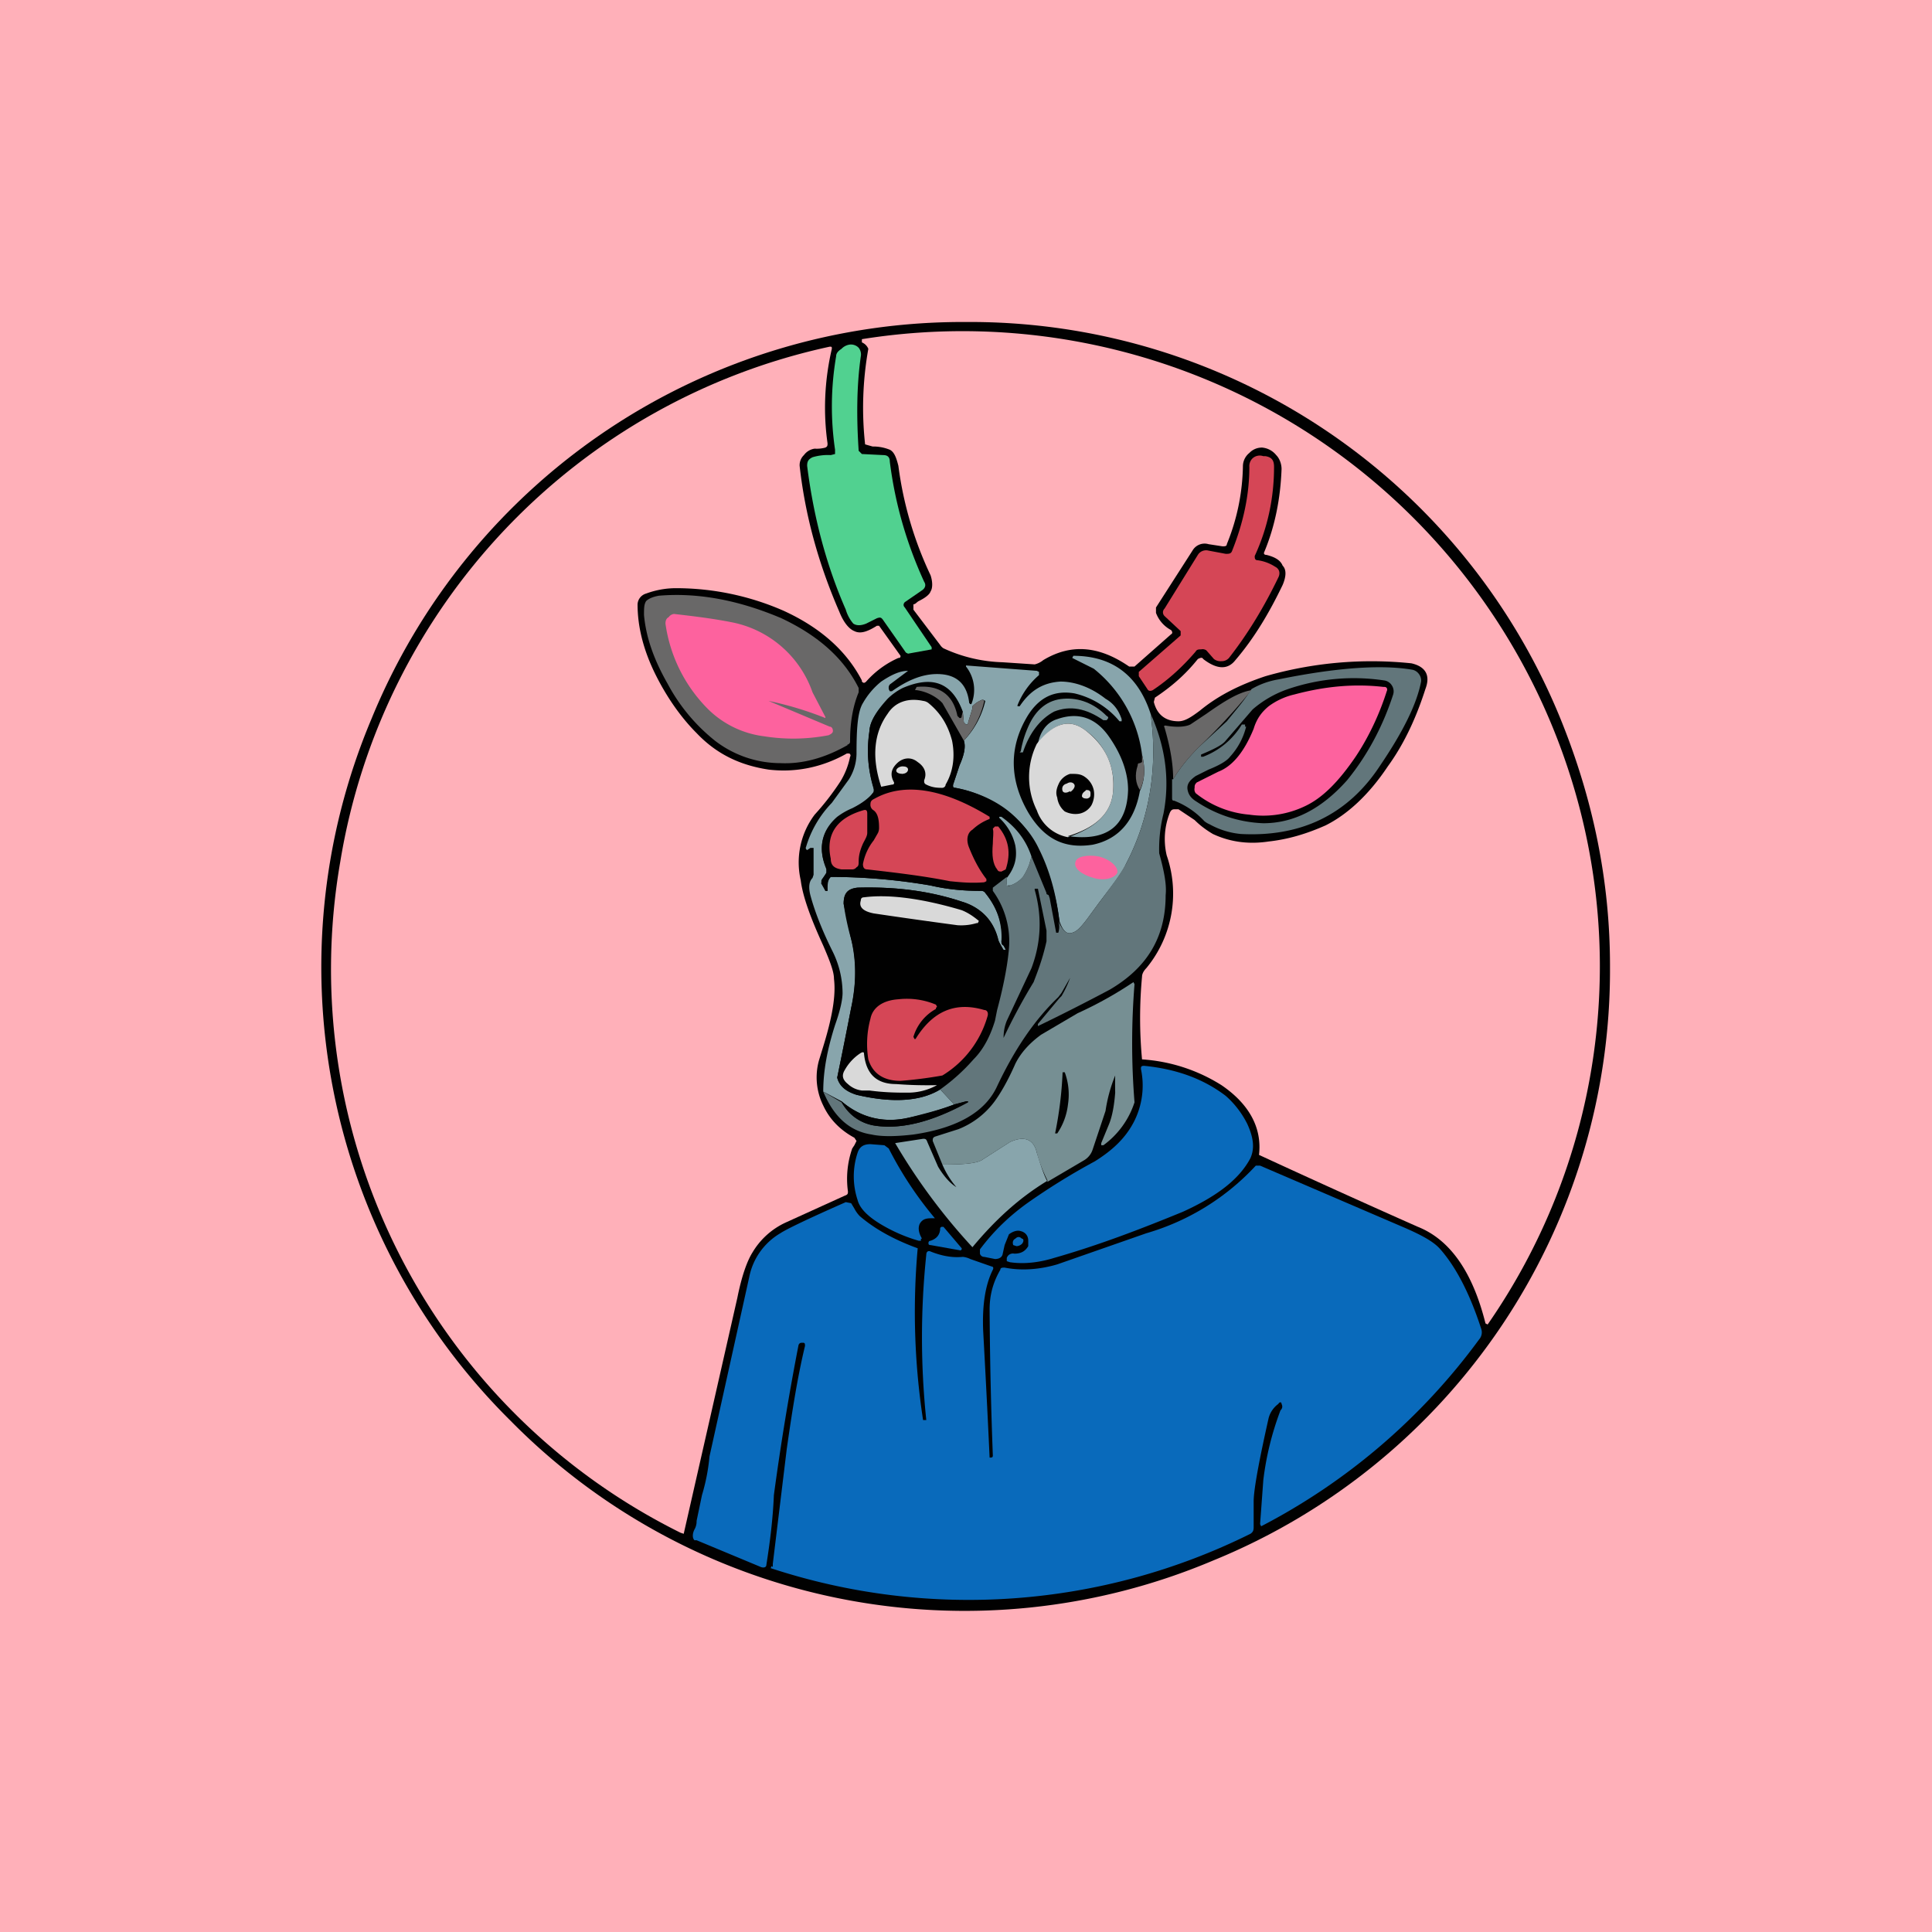 <!-- by TradingView --><svg width="18" height="18" viewBox="0 0 18 18" xmlns="http://www.w3.org/2000/svg"><path fill="#FFB0B9" d="M0 0h18v18H0z"/><path d="M15 9a5.94 5.94 0 0 1-3.7 5.54 5.94 5.94 0 0 1-6.54-1.3 5.95 5.95 0 0 1-1.3-6.54A5.95 5.95 0 0 1 9 3a5.94 5.94 0 0 1 5.54 3.7c.3.74.46 1.5.46 2.3Z" fill="#010101"/><path d="M8.03 3.2v-.04a5.94 5.94 0 0 1 6.61 4.1 5.85 5.85 0 0 1-.78 5.08l-.02-.01c-.12-.48-.33-.78-.63-.9a104.41 104.41 0 0 1-1.48-.67c.03-.26-.1-.48-.35-.65a1.58 1.58 0 0 0-.74-.24 4.16 4.16 0 0 1 0-.77c0-.03.02-.06.04-.08a1.09 1.09 0 0 0 .19-1.05.66.66 0 0 1 .03-.4c.01-.02.02-.03.04-.03h.04l.15.1c.06.06.12.1.17.13.15.07.32.1.52.07.18-.02.35-.07.53-.15.2-.1.4-.28.58-.55.16-.22.27-.47.35-.72.05-.13 0-.21-.13-.24a3.58 3.58 0 0 0-1.36.12c-.24.08-.44.18-.61.32-.08.06-.14.1-.2.1-.12 0-.2-.06-.23-.18l.01-.04c.15-.1.28-.21.4-.36.02-.01.04-.02.05 0 .13.1.23.1.3.01.18-.21.32-.45.44-.7.03-.07.04-.14 0-.18-.02-.05-.07-.08-.15-.1-.02 0-.03-.01-.02-.03.1-.24.15-.5.16-.77 0-.05-.02-.1-.05-.13a.19.19 0 0 0-.13-.07.16.16 0 0 0-.12.05.16.16 0 0 0-.06.12 2 2 0 0 1-.15.73c0 .02-.02.02-.04.02l-.13-.02a.13.13 0 0 0-.15.06l-.34.53v.05a.3.3 0 0 0 .14.16c.01.01.02.03 0 .04l-.34.3h-.05c-.29-.2-.55-.21-.8-.06a.2.2 0 0 1-.08.04l-.3-.02a1.4 1.4 0 0 1-.55-.13.1.1 0 0 1-.03-.03l-.25-.33v-.05c.02 0 .03-.02.05-.03.06-.03.1-.06.11-.09.02-.03.02-.09 0-.15a3.4 3.4 0 0 1-.3-1.02c-.02-.08-.04-.13-.08-.15a.41.41 0 0 0-.16-.03 4.46 4.46 0 0 1-.07-.02 3.12 3.12 0 0 1 .03-.89.11.11 0 0 0-.06-.06Z" fill="#FFB0B9"/><path d="M8.68 6.03v.02l-.22.04-.02-.01-.21-.3c-.02-.03-.03-.03-.06-.02l-.1.05c-.05.02-.09.02-.12 0a.35.35 0 0 1-.07-.13c-.18-.41-.3-.86-.36-1.34 0-.04.01-.06.05-.08a.5.5 0 0 1 .17-.02l.04-.01v-.04a2.77 2.77 0 0 1 .01-.87c0-.03.02-.05.05-.07a.13.13 0 0 1 .08-.04.1.1 0 0 1 .08.03.1.1 0 0 1 .02.08c-.04.28-.04.58-.02.88l.03.03.2.01c.04 0 .06.02.06.06.05.4.16.77.32 1.12.02.03.01.06-.02.08l-.16.11c-.01.01-.02.03 0 .05l.25.37Z" fill="#51D190"/><path d="M8.03 6.34c-.14-.27-.38-.49-.73-.65a2.5 2.5 0 0 0-1-.21.8.8 0 0 0-.28.05.11.11 0 0 0-.08.1c0 .2.05.42.17.66.1.2.23.39.38.54.19.2.41.3.67.34.25.03.5-.02.73-.15h.02c.01 0 .02.02.01.03a.7.7 0 0 1-.09.23 2.43 2.43 0 0 1-.24.31.74.74 0 0 0-.13.61c.02.16.1.37.21.61.06.14.1.24.1.31.02.16-.02.37-.1.63l-.04.13a.59.59 0 0 0 .04.42c.06.13.16.23.29.3l.02.03-.02.04-.02.03a.86.86 0 0 0-.04.4c0 .02 0 .03-.03.04l-.55.25a.7.7 0 0 0-.31.28c-.05.08-.1.22-.14.42a3575.24 3575.24 0 0 1-.5 2.2l-.03-.01a5.86 5.86 0 0 1-3.17-6.25 5.88 5.88 0 0 1 4.56-4.8c.02 0 .02 0 .02.02-.07.3-.08.6-.04.88 0 .02 0 .03-.02.04a.3.3 0 0 1-.1.01.15.15 0 0 0-.1.06.13.13 0 0 0-.04.1c.05.45.17.9.37 1.36.04.1.09.16.14.18.06.03.13 0 .21-.05h.02l.2.28c0 .01 0 .02-.02.02a.87.87 0 0 0-.3.22c-.02.02-.03.01-.04 0Z" fill="#FFB0B9"/><path d="M10.74 6.43c-.02.01-.04.01-.05-.01l-.08-.12v-.04l.39-.34v-.04l-.15-.14c-.02-.02-.02-.05 0-.07l.31-.5a.09.09 0 0 1 .1-.04l.16.03c.03 0 .05 0 .06-.03.1-.25.16-.51.16-.78a.1.1 0 0 1 .03-.08.1.1 0 0 1 .1-.02h.02c.06.01.08.04.08.1 0 .29-.06.57-.18.83 0 .02 0 .04.03.04a.4.4 0 0 1 .16.06c.04.02.05.06.03.1-.13.27-.28.52-.46.75a.09.09 0 0 1-.07.03.1.1 0 0 1-.07-.02l-.07-.08a.06.06 0 0 0-.05-.01c-.02 0-.04 0-.05.02-.12.14-.25.26-.4.36Z" fill="#D54656"/><path d="M7.9 6.94c-.21.12-.42.18-.63.17a1 1 0 0 1-.61-.21 1.7 1.7 0 0 1-.44-.53c-.12-.21-.2-.42-.22-.64 0-.06 0-.1.02-.13.02-.02.06-.04.12-.05.36-.03.74.04 1.14.21.34.16.58.37.72.65v.04c-.05.12-.08.27-.08.45 0 .02 0 .03-.03.04Z" fill="#696868"/><path d="m7.16 6.53.57.24c.02 0 .03.02.03.04s-.02.03-.04.04c-.21.04-.41.04-.6.01a.9.9 0 0 1-.52-.25 1.4 1.4 0 0 1-.4-.8c0-.03.01-.05.03-.06a.07.07 0 0 1 .05-.03c.17.02.35.04.55.08a1 1 0 0 1 .74.65l.12.23v.01a3.18 3.18 0 0 0-.53-.16Z" fill="#FD629E"/><path d="M10.72 6.65c.07.5-.01.98-.23 1.4-.04.09-.13.2-.25.36l-.11.15c-.06.08-.1.12-.14.13-.05.02-.09-.02-.12-.11a2.1 2.1 0 0 0-.2-.67.96.96 0 0 0-.31-.38c-.14-.1-.3-.16-.46-.19-.02 0-.03-.01-.02-.03l.06-.18c.04-.09.06-.17.04-.23a.8.8 0 0 0 .2-.37l-.02-.01h-.01a.25.25 0 0 0-.09.06v.02l-.04.13c0 .01 0 .02-.02.02l-.02-.02-.01-.1c-.1-.27-.28-.34-.56-.22a.56.56 0 0 0-.14.1c-.1.11-.16.2-.17.3-.03.2-.01.37.04.53v.04c-.04.05-.1.1-.2.15a.65.65 0 0 0-.14.08c-.15.13-.18.3-.1.48v.04a.18.18 0 0 1-.04.06.03.03 0 0 0 0 .04l.03.07h.02c0-.06 0-.1.03-.13a5.5 5.5 0 0 1 .93.08c.17.04.33.05.46.05.02 0 .04 0 .05.02.11.14.17.29.15.45 0 .02 0 .03.02.04l.02.03v.01h-.02a.24.24 0 0 1-.05-.1.48.48 0 0 0-.34-.35c-.3-.1-.62-.14-.97-.13-.1.01-.13.06-.13.15l.07.33c.05.18.05.4 0 .64a56.07 56.07 0 0 1-.13.65c.02.08.09.13.18.16.34.08.6.06.78-.05l.13.14c-.13.05-.29.1-.46.13a.68.68 0 0 1-.59-.16l-.17-.09c0-.2.04-.4.11-.62.05-.14.07-.24.07-.3a.88.88 0 0 0-.09-.38c-.1-.2-.17-.38-.21-.53-.02-.08-.01-.13.02-.16l.01-.03V7.9h-.03l-.03.02s-.02-.01-.01-.03a1 1 0 0 1 .24-.41l.16-.22a.46.46 0 0 0 .07-.24c0-.23.01-.39.06-.47a.7.7 0 0 1 .17-.2c.09-.06.17-.1.25-.1 0-.01 0 0 0 0l-.16.12a.04.04 0 0 0-.02.04v.01l.01.02h.02c.14-.1.28-.16.42-.16.18 0 .28.09.3.27l.01.01h.01A.35.35 0 0 0 9 6.21V6.2L9 6.2l.66.05.02.01v.03a.72.72 0 0 0-.2.28v.01h.02c.1-.15.22-.22.38-.23.13 0 .28.05.42.16.07.04.12.1.15.19v.02h-.02a.77.77 0 0 0-.42-.26c-.18-.03-.32.03-.43.2-.18.29-.18.6 0 .91.15.25.34.34.6.3.24-.05.39-.22.44-.5.05-.11.05-.22.02-.34a1.22 1.22 0 0 0-.45-.8l-.2-.1.01-.02c.35 0 .6.17.72.54Z" fill="#88A5AC"/><path d="M10.93 7.26c.06-.1.14-.2.24-.3l.26-.24c.08-.1.16-.19.23-.3a.74.74 0 0 1 .25-.09c.54-.11.96-.14 1.25-.09a.1.1 0 0 1 .06.04.1.1 0 0 1 .02.07c-.04.21-.17.47-.38.78-.3.46-.74.67-1.3.64a.74.74 0 0 1-.29-.09.2.2 0 0 1-.05-.03.75.75 0 0 0-.28-.19c-.02 0-.02-.01-.02-.03v-.17Z" fill="#62767B"/><path d="M11.6 6.77v-.02h-.03a.72.72 0 0 1-.36.3h-.02v-.02c.12-.05.2-.09.23-.13l.25-.29a1 1 0 0 1 .33-.19 1.9 1.9 0 0 1 .9-.08.1.1 0 0 1 .07.05.1.1 0 0 1 .01.08c-.1.31-.25.58-.43.8-.24.27-.5.4-.78.4a1.2 1.2 0 0 1-.62-.2c-.05-.03-.07-.06-.08-.09-.02-.06 0-.1.07-.15l.12-.06c.1-.04.17-.08.2-.12a.64.64 0 0 0 .15-.28ZM8.97 6.63v.04l-.03.02-.02-.02c-.04-.2-.17-.3-.38-.27l-.01.02.01.02c.1.01.17.04.22.09l.02.02.2.35c.02.06 0 .14-.04.23l-.06.18c0 .02 0 .03.02.03.17.03.32.1.46.2s.25.22.32.37c.1.2.16.42.19.67v.1l-.02.02-.01-.01-.06-.32-.01-.03h-.01l-.01-.02-.14-.34a.73.73 0 0 0-.28-.37h-.01c-.01 0-.02 0 0 .01a.5.5 0 0 1 .14.27c.01.1-.01.2-.08.29l-.13.1v.02a.8.8 0 0 1 .15.54 2.9 2.9 0 0 1-.14.67.89.89 0 0 1-.19.36c-.07.08-.17.17-.31.28-.18.11-.44.13-.78.05-.1-.03-.16-.08-.18-.16a56.36 56.36 0 0 0 .13-.65 1.4 1.4 0 0 0 0-.64 2.46 2.46 0 0 1-.07-.33c0-.1.04-.14.13-.15.35-.01.67.03.97.13.19.06.3.18.34.36l.05.09h.02l-.02-.04a.05.05 0 0 1-.02-.04.63.63 0 0 0-.15-.45.05.05 0 0 0-.05-.02c-.13 0-.29-.01-.46-.05a5.5 5.5 0 0 0-.93-.08c-.03.03-.04.07-.03.12v.01h-.02l-.04-.07.01-.04.04-.06V8.1c-.08-.19-.05-.35.1-.48a.65.65 0 0 1 .13-.08c.1-.05.17-.1.2-.15.01-.01.02-.03.01-.04a1.2 1.2 0 0 1-.04-.53c0-.1.07-.19.17-.3.06-.05.1-.09.14-.1.28-.12.46-.05.56.22Z" fill="#010101"/><path d="M12.9 6.4c.02 0 .03.02.02.04-.07.22-.17.43-.29.61-.15.22-.3.38-.47.46a.9.9 0 0 1-.52.08.92.92 0 0 1-.5-.2.06.06 0 0 1-.01-.05c0-.02 0-.03.02-.05l.2-.1c.13-.05.24-.18.33-.4.03-.1.08-.16.14-.21a.65.65 0 0 1 .24-.11c.3-.08.57-.1.83-.07Z" fill="#FD629E"/><path d="m8.97 6.63.01.1.02.02c.01 0 .02 0 .02-.02l.04-.13v-.02a.25.25 0 0 1 .09-.06h.01l.01.01a.8.8 0 0 1-.19.37l-.2-.35-.02-.02a.43.43 0 0 0-.22-.1c-.01 0-.02 0-.01-.01l.01-.02c.21-.02.34.07.38.27l.02.02c.01 0 .02 0 .02-.02l.01-.04ZM11.66 6.43a5.8 5.8 0 0 1-.49.53c-.1.1-.18.2-.24.3 0-.15-.03-.31-.08-.48-.01-.02 0-.02.01-.02.11.02.19.01.23-.01l.15-.1c.17-.12.3-.2.42-.22Z" fill="#696868"/><path d="M9.51 7c.01-.06.03-.14.07-.23.07-.16.18-.25.33-.26.14-.01.28.04.4.16.02.01.02.02 0 .04h-.03c-.16-.11-.31-.14-.46-.08-.13.07-.23.2-.29.38H9.5Z" fill="#768F93"/><path d="m8.31 7.31-.1.02c-.09-.27-.07-.5.06-.68.07-.11.19-.15.33-.12a.1.1 0 0 1 .05.02c.11.09.18.2.22.35.03.15.01.29-.06.41 0 .02-.02.03-.03.03-.04 0-.09 0-.15-.03-.02-.01-.02-.02-.02-.04.03-.07 0-.13-.06-.17-.06-.05-.13-.04-.18 0-.07.06-.08.12-.04.19 0 .01 0 .02-.02.02Z" fill="#D9D9D9"/><path d="m7.67 10.17.17.1c.07.12.18.2.33.22.24.03.52-.04.84-.22v-.01l-.12.03-.13-.14c.14-.1.24-.2.31-.28.1-.1.16-.23.2-.36l.02-.1c.07-.26.1-.45.11-.57a.8.8 0 0 0-.15-.54v-.03l.13-.1v.07c.01.01.02.02.03.01a.26.26 0 0 0 .12-.08.56.56 0 0 0 .06-.12l.02-.07.14.34v.01l.02.01.01.03.06.32h.02a.18.18 0 0 0 0-.11c.04.09.08.13.13.11.04-.01.08-.05.14-.13l.11-.15c.12-.16.2-.27.25-.36.22-.42.3-.9.23-1.4.14.31.18.62.12.93a1.36 1.36 0 0 0-.04.37c.05.18.07.3.06.39 0 .4-.18.68-.52.88a19.43 19.43 0 0 1-.67.34v-.02l.2-.24.02-.02a.98.98 0 0 0 .08-.17l-.08.14-.03.04c-.21.2-.4.47-.57.83-.11.24-.37.39-.78.45-.17.02-.3.02-.39 0-.2-.03-.35-.16-.45-.4Z" fill="#62767B"/><path d="M9.95 7.8c.26-.09.4-.22.42-.42a.62.62 0 0 0-.25-.57c-.15-.12-.3-.08-.45.12.02-.11.08-.2.18-.23.2-.07.36-.01.48.16s.18.34.18.5c-.01.34-.2.48-.56.43Z" fill="#88A5AC"/><path d="M9.95 7.8a.38.38 0 0 1-.29-.25.7.7 0 0 1 0-.62c.16-.2.31-.24.46-.12.19.15.27.34.25.57-.02.2-.16.33-.42.41Z" fill="#D9D9D9"/><path d="M10.62 7.36c-.04-.06-.05-.14-.02-.23 0-.01 0-.02.02-.02l.02-.01v-.07c.03.12.03.23-.02.33Z" fill="#696868"/><path d="M8.4 7.21c.04 0 .06-.02.06-.04s-.02-.03-.05-.03c-.03 0-.06.02-.06.04s.03.03.06.03Z" fill="#D9D9D9"/><path d="M9.98 7.21c.05 0 .09 0 .13.03a.2.2 0 0 1 .08.12c.01.05 0 .1-.02.14a.17.17 0 0 1-.11.08c-.05.01-.1 0-.14-.02a.2.2 0 0 1-.07-.13c-.02-.05 0-.1.02-.14a.17.17 0 0 1 .1-.08Z" fill="#010101"/><path d="M9.97 7.38c.03-.02.05-.05.04-.07-.01-.02-.04-.03-.07-.01-.04.01-.05.04-.04.07.01.02.04.02.07 0Z" fill="#D9D9D9"/><path d="M8.14 7.55a.06.06 0 0 1-.03-.06c0-.03.02-.04.04-.05.27-.15.63-.1 1.07.17v.02a.48.48 0 0 0-.16.1c-.05.03-.06.1-.03.17.04.1.09.2.16.29v.02l-.02.01c-.12.01-.22 0-.32-.01-.25-.05-.51-.08-.77-.11-.03 0-.04-.02-.04-.05a.5.5 0 0 1 .1-.22l.04-.07a.11.11 0 0 0 .01-.05c0-.07-.01-.13-.05-.16Z" fill="#D54656"/><path d="M10.08 7.42c0-.01 0-.03.03-.05l.01-.01c.03 0 .04.01.04.03 0 .03 0 .04-.03.05-.02 0-.04 0-.05-.02Z" fill="#D9D9D9"/><path d="M8 8.03c0 .02 0 .04-.02.05a.05.05 0 0 1-.04.02h-.1c-.07-.01-.1-.04-.1-.1-.05-.23.06-.38.3-.45.03-.01.04 0 .04.03v.18c0 .03-.02.06-.04.1C8 7.95 8 8 8 8.04Z" fill="#D54656"/><path d="m9.61 7.98-.02.07a.56.56 0 0 1-.06.12.26.26 0 0 1-.12.08h-.03v-.07c.07-.09.1-.18.08-.3a.5.5 0 0 0-.15-.26v-.01h.02c.14.1.23.22.28.37Z" fill="#88A5AC"/><path d="M9.29 8.1c-.04-.05-.05-.13-.04-.24 0-.06.01-.1 0-.14l.02-.02h.03c.1.12.12.25.07.4l-.04.02c-.02 0-.03 0-.04-.02Z" fill="#D54656"/><path d="M10.24 7.98c-.11-.02-.21 0-.22.05-.02.06.06.12.17.15.1.03.2 0 .22-.05.01-.05-.06-.12-.17-.15Z" fill="#FD629E"/><path d="M9.35 9.67c0-.06.01-.11.03-.16l.23-.49c.09-.24.1-.48.03-.73v-.01h.03c0-.01 0 0 0 0l.08.39v.1c-.04.18-.09.3-.12.38a5.57 5.57 0 0 0-.28.52Z" fill="#010101"/><path d="M9.1 8.6a.5.5 0 0 1-.18.02 53 53 0 0 1-.78-.11c-.1-.02-.14-.06-.12-.12 0-.02.01-.03.03-.03.23-.03.54.01.91.12.05.02.1.05.16.1l-.01.02Z" fill="#D9D9D9"/><path d="M9.76 11a1.33 1.33 0 0 1-.1-.26c-.03-.13-.12-.16-.25-.1l-.25.16c-.05.04-.18.05-.38.05l-.09-.22c0-.02 0-.03.02-.04l.22-.07a.77.77 0 0 0 .33-.25c.06-.08.13-.2.2-.36.05-.1.13-.19.24-.27l.34-.2a3.6 3.6 0 0 0 .52-.29l.01.02a6.88 6.88 0 0 0 0 1.1.8.8 0 0 1-.29.4h-.02v-.02l.07-.17c.03-.07.05-.17.06-.3a3.75 3.75 0 0 1 0-.16 1.42 1.42 0 0 0-.09.33l-.12.36a.18.18 0 0 1-.08.1l-.34.2Z" fill="#768F93"/><path d="M8.72 9.4a.44.44 0 0 0-.21.26l.01.02h.01c.16-.26.37-.35.64-.27.03 0 .04.03.03.06a.95.95 0 0 1-.42.55 3.89 3.89 0 0 1-.39.05c-.16 0-.26-.07-.3-.2a.9.9 0 0 1 .02-.38c.02-.1.11-.17.26-.18a.7.7 0 0 1 .35.05l.01.02-.01.01Z" fill="#D54656"/><path d="M8.73 10.11a.56.56 0 0 1-.28.07c-.08 0-.2 0-.35-.02h-.07a.23.23 0 0 1-.13-.06c-.05-.04-.06-.08-.03-.13a.45.45 0 0 1 .15-.16c.02-.01.03-.01.03.01.02.19.12.28.3.28a3.77 3.77 0 0 0 .38.01Z" fill="#D9D9D9"/><path d="M10.66 9.93c.3.03.55.12.76.28.08.07.15.16.2.26.06.13.07.23.03.32-.1.19-.3.35-.63.5-.39.16-.78.31-1.2.43-.13.04-.27.06-.41.04l-.03-.01v-.03a.06.06 0 0 1 .07-.04c.06 0 .1-.02.13-.07v-.05c0-.05-.03-.08-.07-.09-.03-.01-.07 0-.11.03l-.04.1-.02.09c-.01.03-.04.04-.07.04l-.1-.02a.04.04 0 0 1-.04-.03v-.04c.12-.16.26-.3.44-.43a6.22 6.22 0 0 1 .63-.39c.16-.1.28-.21.36-.36a.74.74 0 0 0 .07-.5c0-.02 0-.03.03-.03Z" fill="#096ABB"/><path d="M9.95 10.29a.6.6 0 0 1-.1.27s0 .01 0 0h-.02a3.55 3.55 0 0 0 .07-.57h.02a.6.6 0 0 1 .03.3ZM7.84 10.26c.18.15.37.2.6.16.16-.04.32-.08.45-.13l.11-.03h.02v.01c-.33.18-.61.25-.85.22a.41.41 0 0 1-.33-.23Z" fill="#010101"/><path d="M9.76 11c-.28.17-.5.38-.7.62a5.6 5.6 0 0 1-.72-.97l.26-.04c.02 0 .03 0 .04.03l.1.23c.06.1.12.16.17.19a.82.82 0 0 1-.13-.21c.2 0 .33-.01.38-.05l.25-.16c.13-.06.22-.03.25.1.04.13.07.22.1.27Z" fill="#88A5AC"/><path d="M8.58 11.54v.02h-.02a1.48 1.48 0 0 1-.33-.14c-.14-.08-.22-.16-.24-.24a.7.7 0 0 1 0-.44c.02-.06.06-.08.12-.08l.13.01.04.03a3.42 3.42 0 0 0 .43.65H8.7c-.06 0-.1 0-.13.05-.02.04-.01.09.02.14Z" fill="#096ABB"/><path d="M7.2 14.6v-.03l.13-1.07c.05-.35.1-.67.17-.96 0-.02 0-.03-.02-.03s-.03 0-.04.02a24.3 24.3 0 0 0-.23 1.4c-.01.24-.04.46-.07.65 0 .02-.02.03-.05.02l-.6-.25h-.02c-.02-.02-.02-.06 0-.1a.15.15 0 0 0 .02-.08l.05-.24a1.8 1.8 0 0 0 .07-.36l.37-1.67a.61.61 0 0 1 .29-.41c.06-.04.27-.14.61-.29l.05.01.03.05a.3.3 0 0 0 .05.07c.14.12.32.22.54.3a6.65 6.65 0 0 0 .05 1.6h.03a7.4 7.4 0 0 1 0-1.54c0-.03.02-.04.04-.03.1.04.2.06.3.05a.2.2 0 0 1 .07.02l.2.07c.01 0 .02.01.01.03-.07.14-.1.33-.09.57a131.4 131.4 0 0 1 .06 1.18c.02 0 .03 0 .03-.02a42 42 0 0 1-.03-1.36c0-.13.03-.25.1-.37 0-.02.02-.02.04-.02.15.03.32.02.49-.03l.83-.29a2.24 2.24 0 0 0 1.02-.63h.04l1.35.58c.16.07.27.13.33.2.14.16.27.4.38.74a.1.1 0 0 1-.02.1 5.86 5.86 0 0 1-2.03 1.74l-.01-.02.03-.41a2.76 2.76 0 0 1 .16-.65c.02-.02.02-.04.01-.06 0-.02-.02-.02-.03 0a.24.24 0 0 0-.09.13c-.09.4-.14.67-.14.78v.23c0 .03 0 .05-.03.07a5.9 5.9 0 0 1-4.47.32l.01-.02Z" fill="#096ABB"/><path d="m8.79 11.43.17.2v.01l-.01.01-.28-.05c-.01 0-.02 0-.02-.02 0 0 0-.02.02-.02.06-.02.09-.06.09-.12l.01-.01h.02ZM9.47 11.61l-.03-.01c-.01-.03 0-.05.02-.06.02-.02.04-.02.06 0 .02 0 .02.03 0 .05 0 0-.02.02-.05.02Z" fill="#096ABB"/></svg>